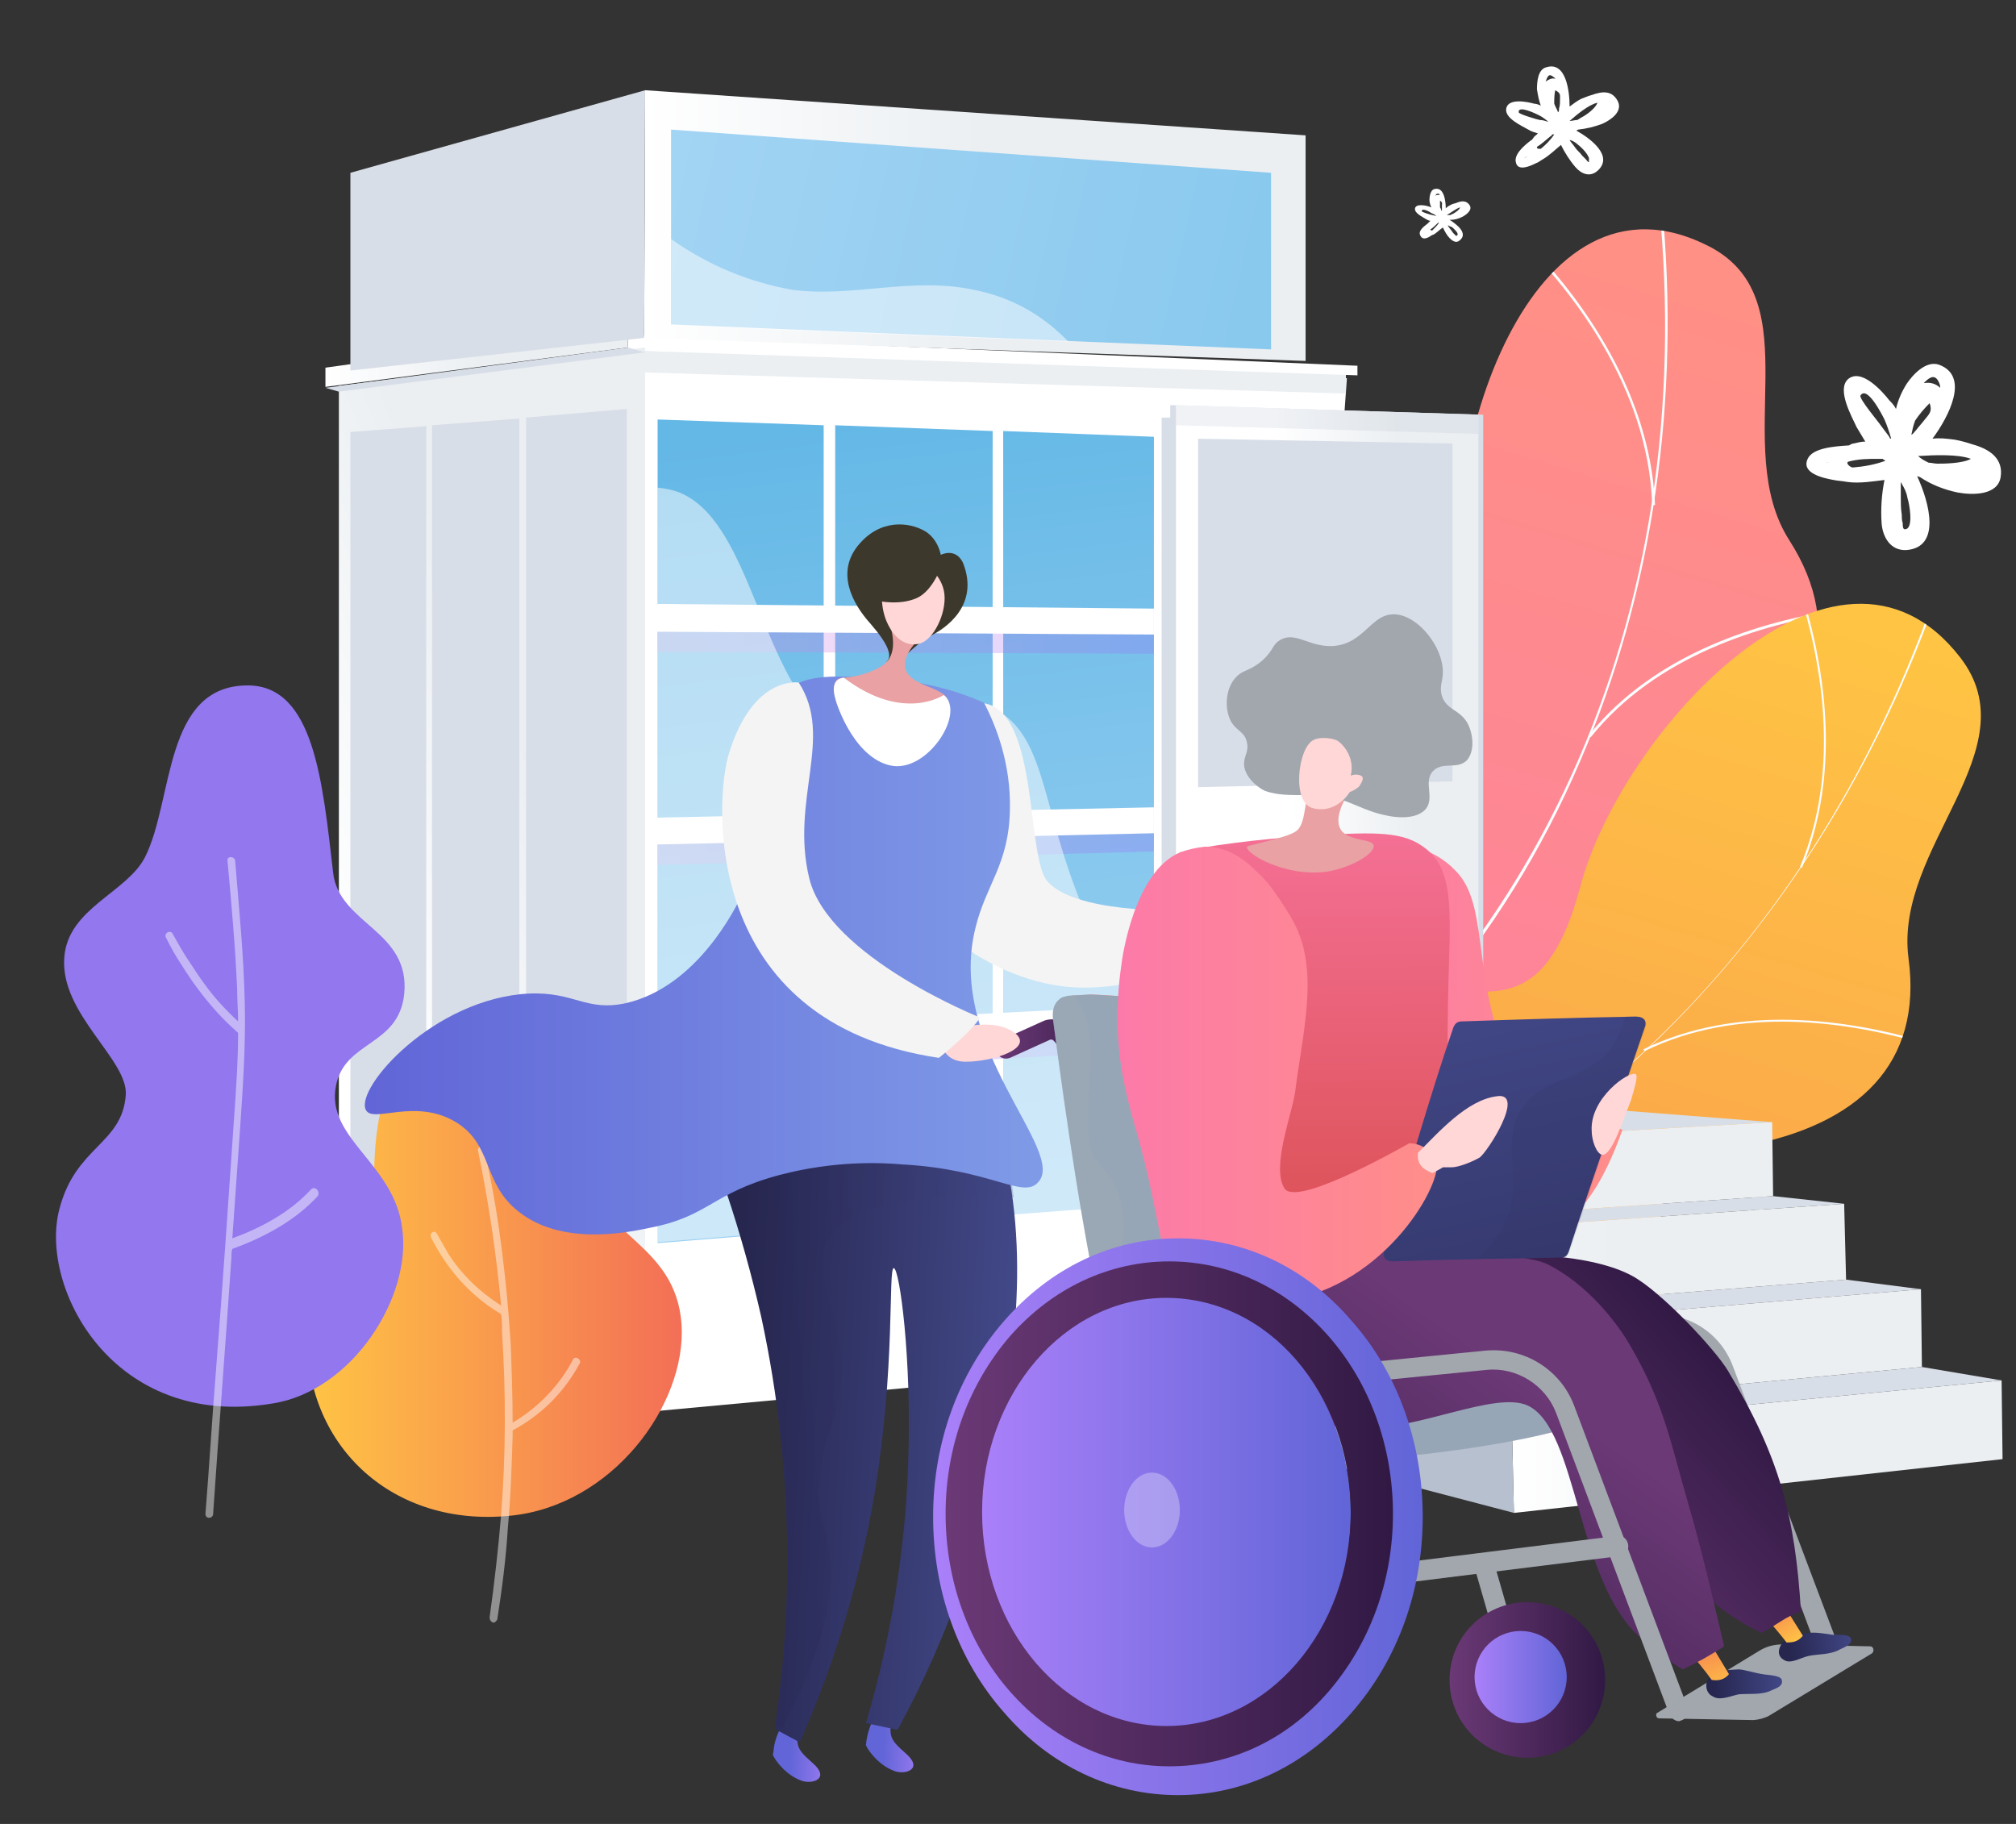 <?xml version="1.0" encoding="utf-8"?>
<!-- Generator: Adobe Illustrator 24.0.2, SVG Export Plug-In . SVG Version: 6.00 Build 0)  -->
<svg version="1.1" id="레이어_1" xmlns="http://www.w3.org/2000/svg" xmlns:xlink="http://www.w3.org/1999/xlink" x="0px"
	 y="0px" viewBox="0 0 210 190" style="enable-background:new 0 0 210 190;" xml:space="preserve">
<rect x="0" y="0" width="210" height="190" fill="#333333" stroke="none"/>
<style type="text/css">
	.st0{opacity:0.46;fill:#FFFFFF;enable-background:new    ;}
	.st1{clip-path:url(#SVGID_2_);}
	.st2{fill:url(#SVGID_3_);}
	.st3{clip-path:url(#SVGID_5_);}
	.st4{fill:#FCFDFE;}
	.st5{fill:url(#SVGID_6_);}
	.st6{clip-path:url(#SVGID_8_);}
	.st7{fill:#FFFFFF;}
	.st8{fill:#D8DEE8;}
	.st9{fill:url(#SVGID_9_);}
	.st10{opacity:0.2;fill:#B7C0CE;enable-background:new    ;}
	.st11{fill:url(#SVGID_10_);}
	.st12{fill:url(#SVGID_11_);}
	.st13{fill:url(#SVGID_12_);}
	.st14{fill:url(#SVGID_13_);}
	.st15{opacity:0.3;}
	.st16{fill:url(#SVGID_14_);}
	.st17{fill:url(#SVGID_15_);}
	.st18{fill:url(#SVGID_16_);}
	.st19{fill:url(#SVGID_17_);}
	.st20{opacity:0.5;fill:#FFFFFF;enable-background:new    ;}
	.st21{fill:url(#SVGID_18_);}
	.st22{fill:url(#SVGID_19_);}
	.st23{fill:url(#SVGID_20_);}
	.st24{fill:url(#SVGID_21_);}
	.st25{fill:url(#SVGID_22_);}
	.st26{fill:url(#SVGID_23_);}
	.st27{fill:url(#SVGID_24_);}
	.st28{fill:url(#SVGID_25_);}
	.st29{fill:#B7C0CE;}
	.st30{fill:url(#SVGID_26_);}
	.st31{fill:#9277EE;}
	.st32{fill:#3D382C;}
	.st33{fill:url(#SVGID_27_);}
	.st34{fill:url(#SVGID_28_);}
	.st35{fill:url(#SVGID_29_);}
	.st36{opacity:0.25;fill:url(#SVGID_30_);enable-background:new    ;}
	.st37{fill:#F4F4F4;}
	.st38{fill:url(#SVGID_31_);}
	.st39{fill:#E9A1A3;}
	.st40{fill:url(#SVGID_32_);}
	.st41{fill:#FFD7D7;}
	.st42{fill:url(#SVGID_33_);}
	.st43{fill:url(#SVGID_34_);}
	.st44{fill:#A2A7AE;}
	.st45{clip-path:url(#SVGID_36_);}
	.st46{fill:url(#SVGID_37_);}
	.st47{fill:url(#SVGID_38_);}
	.st48{fill:#97A6B7;}
	.st49{opacity:0.3;fill:#A2A7AE;enable-background:new    ;}
	.st50{fill:url(#SVGID_39_);}
	.st51{fill:url(#SVGID_40_);}
	.st52{fill:url(#SVGID_41_);}
	.st53{fill:url(#SVGID_42_);}
	.st54{fill:url(#SVGID_43_);}
	.st55{fill:url(#SVGID_44_);}
	.st56{fill:url(#SVGID_45_);}
	.st57{fill:url(#SVGID_46_);}
	.st58{fill:url(#SVGID_47_);}
	.st59{fill:url(#SVGID_48_);}
	.st60{opacity:0.1;fill:url(#SVGID_49_);enable-background:new    ;}
	.st61{fill:url(#SVGID_50_);}
	.st62{fill:url(#SVGID_51_);}
	.st63{fill:#FC77AE;}
	.st64{fill:url(#SVGID_52_);}
	.st65{opacity:0.3;fill:#FFFFFF;enable-background:new    ;}
	.st66{fill:url(#SVGID_53_);}
</style>
<title>대지 1</title>
<g>
	<g id="레이어_1_1_">
		<path class="st0" d="M190.7,106.3c-0.9,1-1.9,1.9-3.1,2.7c-0.6,0.4-1.1,0.7-1.7,1.1c-0.5,0.3-1,0.6-1.6,0.8
			c0.1-6.6,0.3-13.1,0.4-19.7c0-3.9,0-7.8-0.2-11.7c0-0.6-0.9-0.6-0.9,0c0.2,4.4,0.2,8.8,0.2,13.1c-2-1.4-3.5-3.4-4.8-5.4
			c-0.3-0.5-1.1,0-0.8,0.5c1.5,2.3,3.2,4.5,5.5,6c0,0,0,0,0,0c0,2.1-0.1,4.3-0.1,6.4c-0.1,6.9-0.2,13.7-0.5,20.6
			c-0.1,3.8-0.4,7.6-1.1,11.3c-0.1,0.6,0.8,0.8,0.9,0.2c1.2-6.7,1.2-13.6,1.3-20.4c0,0,0-0.1,0-0.1c0.6-0.1,1.2-0.4,1.8-0.7
			c0.6-0.4,1.3-0.8,1.9-1.2c1.2-0.8,2.4-1.8,3.3-2.9C191.7,106.5,191.1,105.9,190.7,106.3z"/>
		<g>
			<defs>
				
					<rect id="SVGID_1_" x="75.4" y="5.6" transform="matrix(0.138 -0.991 0.991 0.138 41.118 200.519)" width="120.5" height="142.2"/>
			</defs>
			<clipPath id="SVGID_2_">
				<use xlink:href="#SVGID_1_"  style="overflow:visible;"/>
			</clipPath>
			<g class="st1">
				<g>
					
						<linearGradient id="SVGID_3_" gradientUnits="userSpaceOnUse" x1="1499.329" y1="-754.424" x2="1533.196" y2="-970.927" gradientTransform="matrix(-0.991 -0.138 0.138 -0.991 1764.54 -512.682)">
						<stop  offset="0" style="stop-color:#FF9085"/>
						<stop  offset="1" style="stop-color:#FB6FBB"/>
					</linearGradient>
					<path class="st2" d="M159.2,117.2c8.1-1.1,25.2-4.9,20.3-15.8c-4.1-9.1-10.1-13-0.3-20.1c9.9-7,13.2-15.6,7.2-25
						c-6.3-9.8,2.4-25-8.3-30.6c-18.7-9.7-28.7,21.9-25.8,38.4c2.9,16.5-6.5,13.7-16.8,18.2c-14.1,6.1-0.2,17.8-4.9,25.3
						c-1.6,2.5-2.5,2.9-5,4.4c-0.5,0.9-4.6,2.3-4.6,3.2c0.3,5.6,7.6,12.2,11.3,15.9c0.6,0.6,3.1,1.7,4.3,1.7
						C136.7,124.7,152.7,118.1,159.2,117.2z"/>
					<g>
						<defs>
							<path id="SVGID_4_" d="M159.2,117.2c8.1-1.1,25.2-4.9,20.3-15.8c-4.1-9.1-10.1-13-0.3-20.1c9.9-7,13.2-15.6,7.2-25
								c-6.3-9.8,2.4-25-8.3-30.6c-18.7-9.7-28.7,21.9-25.8,38.4c2.9,16.5-6.5,13.7-16.8,18.2c-14.1,6.1-0.2,17.8-4.9,25.3
								c-1.6,2.5-2.5,2.9-5,4.4c-0.5,0.9-4.6,2.3-4.6,3.2c0.3,5.6,7.6,12.2,11.3,15.9c0.6,0.6,3.1,1.7,4.3,1.7
								C136.7,124.7,152.7,118.1,159.2,117.2z"/>
						</defs>
						<clipPath id="SVGID_5_">
							<use xlink:href="#SVGID_4_"  style="overflow:visible;"/>
						</clipPath>
						<g class="st3">
							<path class="st4" d="M164.6,79.3c7.6-17.6,10.5-37.7,8.5-58.2l-0.3,0c4.3,43.2-13,81.4-46.2,102.2l0.1,0.2
								C143.6,113.1,156.7,97.8,164.6,79.3z"/>
							<path class="st4" d="M182.1,105.4c-10.5-2.3-27.5-0.5-37.9,3.8l0.1,0.2c10.3-4.4,27.3-6.1,37.7-3.8L182.1,105.4z"/>
							<path class="st4" d="M138,101c-0.6-5.7-2.5-12.2-5.6-19.2l-0.2,0.1c3.1,7,4.9,13.4,5.5,19.1c0.8,7.8-0.7,13.9-4.6,18.3
								l0.2,0.2C137.3,115.1,138.9,108.8,138,101z"/>
							<path class="st4" d="M191.6,63.8l0-0.3c-8.1,1.2-19.2,4.5-26.1,13.1l0.2,0.2C172.5,68.3,183.5,65,191.6,63.8z"/>
							<path class="st4" d="M158.8,25l-0.2,0.2c4.9,4.9,13.1,15,13.5,27.4l0.3,0C171.9,40.1,163.7,29.9,158.8,25z"/>
						</g>
					</g>
				</g>
				<g>
					
						<linearGradient id="SVGID_6_" gradientUnits="userSpaceOnUse" x1="1496.935" y1="-785.683" x2="1527.261" y2="-979.553" gradientTransform="matrix(-0.991 -0.138 0.138 -0.991 1764.54 -512.682)">
						<stop  offset="0" style="stop-color:#FFC444"/>
						<stop  offset="0.31" style="stop-color:#FBA94A"/>
						<stop  offset="1" style="stop-color:#F36F56"/>
					</linearGradient>
					<path class="st5" d="M148.3,143.4c7.8,2.4,24.9,6.2,25.1-5.7c0.2-9.9-3.7-16.1,8.3-18.3c11.9-2.2,18.6-8.6,17.1-19.6
						c-1.5-11.6,12.8-21.7,5.4-31.3c-12.9-16.7-35.3,7.7-39.6,23.9c-4.3,16.1-11.7,9.7-23,9.4c-15.4-0.4-7.7,16-15.2,20.8
						c-2.5,1.6-3.5,1.6-6.4,1.9c-0.8,0.6-5.1,0.1-5.5,1c-2.1,5.1,1.7,14.2,3.5,19.2c0.3,0.7,2.1,2.8,3.2,3.4
						C124.8,140.7,142,141.5,148.3,143.4z"/>
					<g>
						<defs>
							<path id="SVGID_7_" d="M148.3,143.4c7.8,2.4,24.9,6.2,25.1-5.7c0.2-9.9-3.7-16.1,8.3-18.3c11.9-2.2,18.6-8.6,17.1-19.6
								c-1.5-11.6,12.8-21.7,5.4-31.3c-12.9-16.7-35.3,7.7-39.6,23.9c-4.3,16.1-11.7,9.7-23,9.4c-15.4-0.4-7.7,16-15.2,20.8
								c-2.5,1.6-3.5,1.6-6.4,1.9c-0.8,0.6-5.1,0.1-5.5,1c-2.1,5.1,1.7,14.2,3.5,19.2c0.3,0.7,2.1,2.8,3.2,3.4
								C124.8,140.7,142,141.5,148.3,143.4z"/>
						</defs>
						<clipPath id="SVGID_8_">
							<use xlink:href="#SVGID_7_"  style="overflow:visible;"/>
						</clipPath>
						<g class="st6">
							<path class="st4" d="M169.3,111.4c14.3-12.7,25.5-29.7,32.4-49.1l-0.2-0.1c-14.4,41-46.2,68.3-85.1,73.1l0,0.3
								C135.9,133.1,154.2,124.8,169.3,111.4z"/>
							<path class="st4" d="M174,142.4c-8.6-6.5-24.7-12.1-36-12.6l0,0.3c11.2,0.4,27.3,6.1,35.8,12.5L174,142.4z"/>
							<path class="st4" d="M136,119.7c1.9-5.5,2.9-12.1,3.1-19.7l-0.3,0c-0.2,7.6-1.2,14.2-3.1,19.7c-2.5,7.4-6.5,12.3-11.9,14.6
								l0.1,0.2C129.4,132.2,133.4,127.2,136,119.7z"/>
							<path class="st4" d="M200.3,108.7l0.1-0.2c-7.9-2.3-19.3-4-29.2,0.8l0.1,0.2C181.1,104.7,192.4,106.4,200.3,108.7z"/>
							<path class="st4" d="M187,59.7l-0.2,0.1c2.3,6.5,5.5,19.1,0.7,30.5l0.2,0.1C192.5,78.9,189.3,66.2,187,59.7z"/>
						</g>
					</g>
				</g>
			</g>
		</g>
		<polygon class="st7" points="133.1,141 67.2,147.1 67.2,36.9 140.3,39.4 		"/>
		<polygon class="st8" points="154.5,139 121.9,142.2 121.9,42.2 154.5,43.2 		"/>
		
			<linearGradient id="SVGID_9_" gradientUnits="userSpaceOnUse" x1="-956.416" y1="101.511" x2="-981.643" y2="100.441" gradientTransform="matrix(1 0 0 -1 1116.46 192)">
			<stop  offset="0.49" style="stop-color:#EBEFF2"/>
			<stop  offset="1" style="stop-color:#FFFFFF"/>
		</linearGradient>
		<polygon class="st9" points="154,139.1 122.5,142 122.5,42.2 154,43.2 		"/>
		<polygon class="st10" points="154,45.2 122.5,44.3 122.5,42.2 154,43.2 		"/>
		
			<linearGradient id="SVGID_10_" gradientUnits="userSpaceOnUse" x1="-1044.257" y1="145.787" x2="-1027.941" y2="11.453" gradientTransform="matrix(1 0 0 -1 1116.46 192)">
			<stop  offset="0" style="stop-color:#64B8E6"/>
			<stop  offset="1" style="stop-color:#BFE1FA"/>
		</linearGradient>
		<polygon class="st11" points="85.8,128.1 68.5,129.5 68.5,43.7 85.8,44.3 		"/>
		
			<linearGradient id="SVGID_11_" gradientUnits="userSpaceOnUse" x1="-1026.538" y1="148.815" x2="-1010.624" y2="17.789" gradientTransform="matrix(1 0 0 -1 1116.46 192)">
			<stop  offset="0" style="stop-color:#64B8E6"/>
			<stop  offset="1" style="stop-color:#BFE1FA"/>
		</linearGradient>
		<polygon class="st12" points="103.4,126.7 87,128 87,44.3 103.4,44.9 		"/>
		
			<linearGradient id="SVGID_12_" gradientUnits="userSpaceOnUse" x1="-1009.655" y1="151.697" x2="-994.124" y2="23.819" gradientTransform="matrix(1 0 0 -1 1116.46 192)">
			<stop  offset="0" style="stop-color:#64B8E6"/>
			<stop  offset="1" style="stop-color:#BFE1FA"/>
		</linearGradient>
		<polygon class="st13" points="120.2,125.4 104.5,126.6 104.5,44.9 120.2,45.5 		"/>
		
			<linearGradient id="SVGID_13_" gradientUnits="userSpaceOnUse" x1="-982.586" y1="97.247" x2="-964.993" y2="62.514" gradientTransform="matrix(1 0 0 -1 1116.46 192)">
			<stop  offset="0.49" style="stop-color:#EBEFF2"/>
			<stop  offset="1" style="stop-color:#FFFFFF"/>
		</linearGradient>
		<polygon class="st14" points="151.9,116.7 124.8,118.6 124.8,89.3 151.9,88.5 		"/>
		<g class="st15">
			
				<linearGradient id="SVGID_14_" gradientUnits="userSpaceOnUse" x1="-1047.957" y1="125.434" x2="-996.257" y2="125.434" gradientTransform="matrix(1 0 0 -1 1116.46 192)">
				<stop  offset="0" style="stop-color:#E38DDD"/>
				<stop  offset="1" style="stop-color:#9571F6"/>
			</linearGradient>
			<polygon class="st16" points="120.2,68.1 68.5,67.9 68.5,65.1 120.2,65.4 			"/>
			
				<linearGradient id="SVGID_15_" gradientUnits="userSpaceOnUse" x1="-1047.957" y1="103.932" x2="-996.257" y2="103.932" gradientTransform="matrix(1 0 0 -1 1116.46 192)">
				<stop  offset="0" style="stop-color:#E38DDD"/>
				<stop  offset="1" style="stop-color:#9571F6"/>
			</linearGradient>
			<polygon class="st17" points="120.2,88.7 68.5,90.1 68.5,87.2 120.2,86 			"/>
			
				<linearGradient id="SVGID_16_" gradientUnits="userSpaceOnUse" x1="-1047.957" y1="82.527" x2="-996.257" y2="82.527" gradientTransform="matrix(1 0 0 -1 1116.46 192)">
				<stop  offset="0" style="stop-color:#E38DDD"/>
				<stop  offset="1" style="stop-color:#9571F6"/>
			</linearGradient>
			<polygon class="st18" points="120.2,109.4 68.5,112.3 68.5,109.4 120.2,106.7 			"/>
		</g>
		<polygon class="st8" points="137.9,117.7 126.9,118.5 126.9,92.8 137.9,92.5 		"/>
		<polygon class="st8" points="149.9,116.8 139.3,117.6 139.3,92.4 149.9,92 		"/>
		<polygon class="st7" points="120.2,66.1 67.1,65.8 67.1,62.9 120.2,63.4 		"/>
		<polygon class="st7" points="120.2,86.8 67.1,88 67.1,85.2 120.2,84.1 		"/>
		<polygon class="st7" points="120.2,107.4 67.1,110.2 67.1,107.4 120.2,104.7 		"/>
		
			<linearGradient id="SVGID_17_" gradientUnits="userSpaceOnUse" x1="-1012.785" y1="162.24" x2="-1012.785" y2="139.379" gradientTransform="matrix(1 0 0 -1 1116.46 192)">
			<stop  offset="0.49" style="stop-color:#EBEFF2"/>
			<stop  offset="1" style="stop-color:#FFFFFF"/>
		</linearGradient>
		<polygon class="st19" points="140.2,41 67.1,38.8 67.1,35.3 140.2,38.1 		"/>
		<polygon class="st7" points="141.4,39.1 65.4,36.5 65.4,34.9 141.4,38.1 		"/>
		<path class="st20" d="M145.3,95.3c-2.7,0.3-4.5,1.4-6,2.6v19.7l10.6-0.8V96C148.5,95.4,146.9,95.1,145.3,95.3z"/>
		<path class="st20" d="M131.6,101.5c-1.6-0.1-3.2-0.5-4.7-1.2v18.2l11-0.8V99C136.2,100.4,134.5,101.5,131.6,101.5z"/>
		<path class="st20" d="M115.3,99.8c-6.9-12.8-5.6-21.7-10.8-25.4v52.3l15.7-1.2v-17.6C118.1,104.9,116.5,101.8,115.3,99.8z"/>
		<path class="st20" d="M88.4,77c-0.5-0.2-1-0.5-1.4-0.8V128l16.5-1.3v-53C98.2,71.3,95.1,79.8,88.4,77z"/>
		<path class="st20" d="M71.4,51.6c-0.9-0.5-1.9-0.7-2.9-0.8v78.6l17.3-1.4V75.3C79.3,69.5,78.1,55.1,71.4,51.6z"/>
		<rect x="121" y="43.5" class="st8" width="1" height="98.7"/>
		
			<linearGradient id="SVGID_18_" gradientUnits="userSpaceOnUse" x1="-1032.552" y1="111.038" x2="-1081.7" y2="91.818" gradientTransform="matrix(1 0 0 -1 1116.46 192)">
			<stop  offset="0.49" style="stop-color:#EBEFF2"/>
			<stop  offset="1" style="stop-color:#FFFFFF"/>
		</linearGradient>
		<polygon class="st21" points="35.3,40.2 67.2,36.2 67.2,147.3 35.3,138.2 		"/>
		<polygon class="st8" points="44.4,141.4 36.5,139.1 36.5,45 44.4,44.4 		"/>
		<polygon class="st8" points="54.1,144.1 45,141.5 45,44.3 54.1,43.6 		"/>
		<polygon class="st8" points="65.3,147.3 54.8,144.3 54.8,43.5 65.3,42.6 		"/>
		
			<linearGradient id="SVGID_19_" gradientUnits="userSpaceOnUse" x1="-1082.54" y1="154.901" x2="-1051.045" y2="154.901" gradientTransform="matrix(1 0 0 -1 1116.46 192)">
			<stop  offset="0" style="stop-color:#FFFFFF"/>
			<stop  offset="0.51" style="stop-color:#EBEFF2"/>
		</linearGradient>
		<polygon class="st22" points="33.9,40.3 65.4,36.2 65.4,33.9 33.9,38.3 		"/>
		<polygon class="st8" points="33.9,40.4 35.3,40.8 67.2,36.7 65.4,36.2 		"/>
		<path class="st7" d="M122.2,121.6v0.2c0,0.1-0.1,0.2-0.3,0.2c-0.1,0-0.2-0.1-0.2-0.2v-0.2c0-0.1,0.1-0.2,0.3-0.2
			C122.1,121.4,122.2,121.5,122.2,121.6z"/>
		
			<linearGradient id="SVGID_20_" gradientUnits="userSpaceOnUse" x1="-985.693" y1="168.518" x2="-916.765" y2="168.518" gradientTransform="matrix(-1 0 0 -1 -849.65 192)">
			<stop  offset="0.49" style="stop-color:#EBEFF2"/>
			<stop  offset="1" style="stop-color:#FFFFFF"/>
		</linearGradient>
		<polygon class="st23" points="136,37.6 136,14.1 67.2,9.4 67.1,35.2 		"/>
		<polygon class="st8" points="67.2,9.4 36.5,18 36.5,38.6 67.1,35.2 		"/>
		<polygon class="st8" points="124.8,82 151.3,81.4 151.3,46.2 124.8,45.7 		"/>
		
			<linearGradient id="SVGID_21_" gradientUnits="userSpaceOnUse" x1="-1073.95" y1="138.282" x2="-847.183" y2="189.433" gradientTransform="matrix(-1 0 0 -1 -849.65 192)">
			<stop  offset="0" style="stop-color:#64B8E6"/>
			<stop  offset="1" style="stop-color:#BFE1FA"/>
		</linearGradient>
		<polygon class="st24" points="132.4,18 69.9,13.5 69.9,33.8 132.4,36.4 		"/>
		<path class="st20" d="M101.5,30.2c4,0.8,7.2,2.7,9.8,5.4l-41.4-1.7v-9c3.8,2.7,8.1,4.5,12.7,5.3C88.9,31,95,28.8,101.5,30.2z"/>
		<g>
			<polygon class="st8" points="167.9,115.6 121.7,118.1 136.2,119.7 184.6,116.9 			"/>
			<polygon class="st8" points="184.7,124.6 136.4,127.9 142.9,128.8 192.1,125.4 			"/>
			<polygon class="st8" points="192.3,133.3 143.1,137.2 150,138.5 200.1,134.3 			"/>
			
				<linearGradient id="SVGID_22_" gradientUnits="userSpaceOnUse" x1="-1034.352" y1="69.606" x2="-985.841" y2="69.606" gradientTransform="matrix(-1 0 0 -1 -849.65 192)">
				<stop  offset="0.49" style="stop-color:#EBEFF2"/>
				<stop  offset="1" style="stop-color:#FFFFFF"/>
			</linearGradient>
			<polygon class="st25" points="184.6,116.9 136.2,119.7 136.4,127.9 184.7,124.6 			"/>
			
				<linearGradient id="SVGID_23_" gradientUnits="userSpaceOnUse" x1="-1041.903" y1="60.692" x2="-992.561" y2="60.692" gradientTransform="matrix(-1 0 0 -1 -849.65 192)">
				<stop  offset="0.49" style="stop-color:#EBEFF2"/>
				<stop  offset="1" style="stop-color:#FFFFFF"/>
			</linearGradient>
			<polygon class="st26" points="192.1,125.4 142.9,128.8 143.1,137.2 192.3,133.3 			"/>
			
				<linearGradient id="SVGID_24_" gradientUnits="userSpaceOnUse" x1="-1049.864" y1="51.284" x2="-999.67" y2="51.284" gradientTransform="matrix(-1 0 0 -1 -849.65 192)">
				<stop  offset="0.49" style="stop-color:#EBEFF2"/>
				<stop  offset="1" style="stop-color:#FFFFFF"/>
			</linearGradient>
			<polygon class="st27" points="200.1,134.3 150,138.5 150.2,147.1 200.2,142.4 			"/>
			
				<linearGradient id="SVGID_25_" gradientUnits="userSpaceOnUse" x1="-1058.263" y1="41.335" x2="-1007.199" y2="41.335" gradientTransform="matrix(-1 0 0 -1 -849.65 192)">
				<stop  offset="0.49" style="stop-color:#EBEFF2"/>
				<stop  offset="1" style="stop-color:#FFFFFF"/>
			</linearGradient>
			<polygon class="st28" points="208.5,143.8 157.5,148.7 157.7,157.6 208.6,152 			"/>
			<polygon class="st29" points="136.2,119.7 121.7,118.1 122.6,148.4 157.7,157.6 157.5,148.7 150.2,147.1 150,138.5 143.1,137.2 
				142.9,128.8 136.4,127.9 			"/>
			<polygon class="st8" points="200.2,142.4 150.2,147.1 157.5,148.7 208.5,143.8 			"/>
		</g>
		
			<linearGradient id="SVGID_26_" gradientUnits="userSpaceOnUse" x1="31.99" y1="59.461" x2="70.988" y2="59.461" gradientTransform="matrix(1 0 0 -1 0 192)">
			<stop  offset="0" style="stop-color:#FFC444"/>
			<stop  offset="1" style="stop-color:#F36F56"/>
		</linearGradient>
		<path class="st30" d="M53.1,157.9C41,159.1,32,150.8,32,139.4c0-6.5,7.2-9.6,7-14.3c-0.3-9.3,1.2-16.4,8.7-17.9
			c6-1.2,11.7,2.5,13.3,14.3c1,7.3,9.4,7.8,10,16.5C71.5,146.4,63.7,156.9,53.1,157.9z"/>
		<path class="st31" d="M28.4,146.2C11.7,149,4,134,6.2,125.9c1.7-6.5,6.5-6.7,6.9-11.8c0.3-3.7-6.9-8.5-6.4-14.4
			c0.4-5.1,6.5-6.7,8.4-10.4c3-5.9,1.9-17.9,10.7-17.9c6.9,0,7.8,10,8.9,19.5c0.6,5.4,8.1,6,7.4,12.7c-0.6,5.4-6.2,4.8-7.1,9.5
			c-1.1,5.5,6.1,8.1,6.9,14.9C42.9,135.1,36.7,144.9,28.4,146.2z"/>
		<path class="st0" d="M32.4,123.9c-2.2,2.4-5.2,4-8.2,5.1l0.8-11.3c0.3-4.4,0.6-8.7,0.5-13.1c-0.1-5-0.6-9.9-1-14.9
			c0-0.5-0.9-0.6-0.8,0c0.4,4.4,0.8,8.8,1,13.3c0,1.1,0.1,2.3,0.1,3.4c-1.3-1.2-2.5-2.5-3.5-3.9c-0.6-0.8-1.1-1.6-1.7-2.5
			c-0.6-0.9-1.1-1.8-1.6-2.7c-0.2-0.5-1-0.1-0.7,0.4c0.5,1,1,1.9,1.6,2.8c0.5,0.8,1.1,1.7,1.7,2.5c1.2,1.6,2.5,3.1,4.1,4.5
			c0,0,0.1,0.1,0.1,0.1c0,2.9-0.2,5.7-0.4,8.6c-0.6,8.8-1.2,17.6-1.9,26.5c-0.4,5-0.7,10-1.1,15c0,0.6,0.8,0.5,0.8,0
			c0.6-8.9,1.3-17.7,1.9-26.6c0-0.3,0-0.7,0.1-1c3.3-1.2,6.5-2.9,8.9-5.5C33.4,124.1,32.8,123.5,32.4,123.9z"/>
		<path class="st0" d="M59.7,141.6c-1.4,2.7-3.6,5-6.3,6.6c0-2.7-0.1-5.5-0.2-8.2c-0.2-3.2-0.5-6.4-0.9-9.6
			c-0.4-3.2-0.9-6.3-1.6-9.5c-0.1-0.4-0.2-0.8-0.2-1.2c-0.1-0.5-0.8-0.3-0.7,0.2c1.1,5.3,1.9,10.7,2.4,16.1
			c-2.2-1.4-4.1-3.2-5.5-5.4c-0.4-0.7-0.8-1.4-1.2-2.1c-0.2-0.4-0.8-0.1-0.6,0.4c1.3,2.6,3.1,4.9,5.4,6.7c0.6,0.5,1.3,0.9,1.9,1.3
			c0.1,0.6,0.1,1.3,0.1,1.9c0.4,6.3,0.4,12.7-0.1,19c-0.3,3.6-0.7,7.1-1.2,10.7c0,0.2,0.1,0.4,0.3,0.5c0.2,0.1,0.4-0.1,0.5-0.3
			c0,0,0,0,0,0c0.5-3.2,0.9-6.3,1.1-9.5c0.3-3.2,0.4-6.4,0.5-9.6c0-0.2,0-0.4,0-0.6c3-1.6,5.4-4,7-7
			C60.6,141.6,59.9,141.2,59.7,141.6z"/>
		<path class="st32" d="M98,57.8c-0.2-1-0.8-2-1.7-2.5c-1.6-0.9-4.6-1.3-6.9,1.5c-2.3,2.8-0.7,6,1.3,8.2c1.9,2.2,2.3,3.4,1.6,4
			l1.2,0.1c0,0,2.1-2.2,3.5-2.9c1.4-0.7,5.1-3.1,3.3-7.6C99.5,57,98,57.8,98,57.8z"/>
		
			<linearGradient id="SVGID_27_" gradientUnits="userSpaceOnUse" x1="-6625.966" y1="271.962" x2="-6620.914" y2="271.962" gradientTransform="matrix(-1 -5.000000e-02 5.000000e-02 -1 -6542.45 121.41)">
			<stop  offset="0" style="stop-color:#AA80F9"/>
			<stop  offset="1" style="stop-color:#6165D7"/>
		</linearGradient>
		<path class="st33" d="M91.4,178.4c-0.7,1-1.1,2.2-1.2,3.4c0.2,0.5,1.3,2.1,3,2.7c1.1,0.4,3-0.2,1.2-1.8s-2.1-1.9-1-5.1
			c0.3-0.8,0.3-1.1,0.2-1.2C93.3,176.3,92.3,177.4,91.4,178.4z"/>
		
			<linearGradient id="SVGID_28_" gradientUnits="userSpaceOnUse" x1="-6616.319" y1="270.511" x2="-6611.27" y2="270.511" gradientTransform="matrix(-1 -5.000000e-02 5.000000e-02 -1 -6542.45 121.41)">
			<stop  offset="0" style="stop-color:#AA80F9"/>
			<stop  offset="1" style="stop-color:#6165D7"/>
		</linearGradient>
		<path class="st34" d="M81.7,179.4c-0.5,0.7-0.8,1.4-1,2.2c-0.1,0.4-0.1,0.8-0.2,1.2c0.2,0.5,1.3,2.1,3,2.7c1.1,0.4,3-0.2,1.2-1.8
			c-1.8-1.6-2.1-1.9-1-5.1c0.3-0.8,0.3-1.1,0.2-1.2C83.6,177.3,82.6,178.4,81.7,179.4z"/>
		
			<linearGradient id="SVGID_29_" gradientUnits="userSpaceOnUse" x1="-6634.227" y1="308.246" x2="-6603.515" y2="308.246" gradientTransform="matrix(-1 -5.000000e-02 5.000000e-02 -1 -6542.45 121.41)">
			<stop  offset="0" style="stop-color:#444B8C"/>
			<stop  offset="1" style="stop-color:#26264F"/>
		</linearGradient>
		<path class="st35" d="M78.2,112c-0.8,4.1-1.6,8.2-2.5,12.3c1.4,4.2,2.6,8.5,3.6,12.9c3.6,16.7,3.1,31.6,1.4,42.9l2.6,1.4
			c3.7-8.3,6.3-17,7.8-25.9c2.2-13.2,1.4-23.5,2-23.5c0.6,0,1.9,9.5,1.5,20.3c-0.3,9.2-1.8,18.3-4.4,27.1l3.3,0.7
			c5.6-10.3,9.4-21.4,11.1-33c1.4-9.5,3.1-22.2-2.8-35.5c-0.6-1.3-2.7-4.3-3.1-5C91.4,107.8,85.6,110.9,78.2,112z"/>
		
			<linearGradient id="SVGID_30_" gradientUnits="userSpaceOnUse" x1="-6598.469" y1="-371.301" x2="-6568.803" y2="-371.301" gradientTransform="matrix(-1 7.000000e-02 -7.000000e-02 -1 -6514.33 232.71)">
			<stop  offset="0" style="stop-color:#444B8C"/>
			<stop  offset="1" style="stop-color:#26264F"/>
		</linearGradient>
		<path class="st36" d="M79.4,137.2c-1-4.3-2.1-8.6-3.6-12.9c0.8-4.1,1.6-8.2,2.5-12.3c7.4-1.2,13.2-4.2,20.5-5.4
			c0.4,0.7,2.5,3.7,3.1,5c1.9,4.2,3.1,8.6,3.7,13.1c-14.1-0.6-18.3,2.2-19.6,4.8c-1.9,4.3,3.4,8.8,1.1,17.5
			c-0.7,2.6-1.6,3.9-1.8,7.2c-0.3,4.3,1.1,4.8,1.2,9.2c0.1,4.8-1.5,8.8-2.8,12c-0.7,1.6-1.4,3.2-2.3,4.7l-0.6-0.3
			C82.4,168.7,83,153.8,79.4,137.2z"/>
		<path class="st37" d="M124.7,94.7c0.7,0.7,1.3,1.6,1.2,2.6c-0.3,3.3-8.3,6.1-14.7,5.5c-8.5-0.8-18.8-8.2-18.2-17.2
			c0.5-7.3,6.7-13,9.7-12.3c5.5,1.2,4.2,16,6.4,18.5C111.9,95,121.8,95,124.7,94.7z"/>
		
			<linearGradient id="SVGID_31_" gradientUnits="userSpaceOnUse" x1="-1421.595" y1="92.5" x2="-1350.959" y2="92.5" gradientTransform="matrix(-1 0 0 -1 -1312.96 192)">
			<stop  offset="0" style="stop-color:#7F9BE7"/>
			<stop  offset="1" style="stop-color:#6165D7"/>
		</linearGradient>
		<path class="st38" d="M102.5,73.2c-3.4-1.5-7-2.3-10.6-2.5c-4.6-0.3-7.9-0.6-10.1,1.3c-4.7,4,0.1,11.6-4.6,21.4
			c-0.6,1.2-4.6,9.4-12,11.1c-4.2,0.9-5.3-1.2-10.1-1c-9.9,0.5-18.1,9.8-17,12.1c0.7,1.5,5.1-1.3,9.4,1.3c3.9,2.4,2.7,6.3,6.5,9.3
			c4.4,3.5,10.9,2.3,13.7,1.7c6.2-1.2,6.4-3.6,13.5-5.5c5.7-1.5,10.5-1.3,12.8-1.1c9.2,0.5,12.5,3.6,14.1,1.9
			c3.2-3.2-9.6-14-6.5-26.5c1.1-4.6,3.5-6.6,3.6-12.4C105.3,79.6,103.8,75.7,102.5,73.2z"/>
		<path class="st39" d="M92.4,64.2c0.6,1.5,1,3.4,0.1,4.6c-0.6,0.7-1.4,1-2.2,1.3c-2,0.7-2.8,0.3-3.2,0.8c-0.9,1.1,0.9,6.1,4.6,6.9
			c3.7,0.8,7.4-2.9,7.1-4.7c-0.3-1.6-4-1.5-4.5-3.5c-0.2-1,0.5-2,1.1-2.7l0.4,0.1L92.4,64.2z"/>
		
			<linearGradient id="SVGID_32_" gradientUnits="userSpaceOnUse" x1="-6131.333" y1="158.804" x2="-6125.484" y2="153.512" gradientTransform="matrix(-0.98 -0.22 0.22 -0.98 -5911.73 -1098.45)">
			<stop  offset="0" style="stop-color:#FFC444"/>
			<stop  offset="1" style="stop-color:#F36F56"/>
		</linearGradient>
		<path class="st40" d="M130.5,98.7c0-0.9-0.4-1.7-1-2.3c-1.6-1.6-4.8-1.2-5.2-0.3c-0.2,0.6,0.6,1.8,1.6,2.1
			c0.9,0.3,1.4-0.3,2.7-0.2C129.3,98.1,130,98.4,130.5,98.7z"/>
		<path class="st7" d="M98.3,72.4c0,0-4.2,2.9-10.4-1.8c0,0-1.3,0-1,1.7c0.3,1.6,2.4,7,6.2,7.5C96.8,80.2,100.6,74.2,98.3,72.4z"/>
		<path class="st41" d="M96.5,58.9c0,0,1.9,1.2,1.9,3.4c0,2.1-1.4,4.7-2.9,4.8c-1.5,0.2-2.6-1-3.2-2.5c-0.6-1.5-0.6-3.6,0.1-4.7
			C93.5,58.4,95,58.1,96.5,58.9z"/>
		<path class="st32" d="M98.2,58.6c0,0-0.9,2.9-2.7,3.7c-1.8,0.8-4,0.3-4,0.3l1-4.2C92.6,58.4,95.9,56.5,98.2,58.6z"/>
		
			<linearGradient id="SVGID_33_" gradientUnits="userSpaceOnUse" x1="141.535" y1="83.814" x2="168.969" y2="83.814" gradientTransform="matrix(1 0 0 -1 0 192)">
			<stop  offset="0" style="stop-color:#FC7AA9"/>
			<stop  offset="1" style="stop-color:#FF8E89"/>
		</linearGradient>
		<path class="st42" d="M167.3,115.2c-0.8,1.4-2.1,3.1-3.8,3.1c-3.3,0.1-5.8-6.1-6.6-8.2c-3.7-9.2-1.7-16.3-5.6-19.7
			c-1.3-1.2-3-2-4.8-2.3c-0.2,0-1.9-0.2-2.6,0.2c-9.6,4.9,13,63.6,25.1,29.4C167,116.7,167.7,115.9,167.3,115.2z"/>
		
			<linearGradient id="SVGID_34_" gradientUnits="userSpaceOnUse" x1="141.535" y1="83.816" x2="167.084" y2="83.816" gradientTransform="matrix(1 0 0 -1 0 192)">
			<stop  offset="0" style="stop-color:#FC7AA9"/>
			<stop  offset="1" style="stop-color:#FF8E89"/>
		</linearGradient>
		<path class="st43" d="M154.8,115.9c-0.3-2.8,1-5.9,0-8.5c-0.8-1.8-3.6-2.8-4.1-5.4c-0.5-3.9,1.4-7.6,0.6-11.6l-0.1-0.1
			c-1.3-1.2-3-2-4.8-2.3c-0.2,0-1.9-0.2-2.6,0.2c-9.1,4.6,10.8,57.9,23.2,33.8c-2.9-2-6.7-2.7-10-4.1
			C156.4,117.5,155.1,117,154.8,115.9z"/>
		<path class="st44" d="M190,171.8c-0.4,0-0.8-0.3-1-0.7L178.5,143c-1-2.6-3.6-4.2-6.3-3.9l-11.6,1.2c-0.6,0.1-1.1-0.3-1.2-0.9
			c-0.1-0.6,0.3-1.1,0.9-1.2c0,0,0.1,0,0.1,0l11.6-1.2c3.7-0.4,7.2,1.8,8.5,5.3l10.6,28.1c0.2,0.5-0.1,1.1-0.6,1.3
			C190.3,171.8,190.2,171.8,190,171.8z"/>
		<g>
			<g>
				<defs>
					<path id="SVGID_35_" d="M196.2,171.5l-11.9-0.3l-11.6,7.1c-0.3,0.2-0.2,0.7,0.1,0.7l10.7,0.2L196.2,171.5z"/>
				</defs>
				<clipPath id="SVGID_36_">
					<use xlink:href="#SVGID_35_"  style="overflow:visible;"/>
				</clipPath>
				<g class="st45">
					<path class="st44" d="M171.7,179l11.5-7c0.8-0.5,1.6-0.7,2.5-0.7l9.1,0.2c0.4,0,0.5,0.6,0.1,0.8l-10.2,6.2
						c-0.8,0.5-1.6,0.7-2.5,0.7L171.7,179L171.7,179z"/>
				</g>
			</g>
		</g>
		
			<linearGradient id="SVGID_37_" gradientUnits="userSpaceOnUse" x1="103.7" y1="70.182" x2="117.195" y2="70.182" gradientTransform="matrix(1 0 0 -1 0 192)">
			<stop  offset="0" style="stop-color:#6B3976"/>
			<stop  offset="1" style="stop-color:#311944"/>
		</linearGradient>
		<path class="st46" d="M116.2,137.4c-0.5,0-0.9-0.4-1-0.9l-4.3-25.3c-0.3-1.7-0.9-2.7-1.3-2.9c0,0-0.1,0-0.2,0l-4.2,1.9
			c-0.5,0.2-1.1,0-1.4-0.5c-0.2-0.5,0-1.1,0.5-1.4c0,0,0,0,0.1,0l4.2-1.9c0.6-0.3,1.4-0.3,2,0.1c1.1,0.6,2,2.2,2.3,4.4l4.3,25.3
			c0.1,0.6-0.3,1.1-0.8,1.2c0,0,0,0,0,0C116.3,137.4,116.2,137.4,116.2,137.4z"/>
		
			<linearGradient id="SVGID_38_" gradientUnits="userSpaceOnUse" x1="117.922" y1="69.467" x2="177.189" y2="45.095" gradientTransform="matrix(1 0 0 -1 0 192)">
			<stop  offset="0" style="stop-color:#FF9085"/>
			<stop  offset="1" style="stop-color:#FB6FBB"/>
		</linearGradient>
		<path class="st47" d="M163.8,148.6c-8.4,2.6-19.2,2.4-26.4,2.8s-7.9,0.2-11.9-2.5s-5.2-5.2-6.4-10c-2.6-10.2-4-21.8-5.5-32.5
			c-0.2-1.7-6.9-2.5,0.1-2.8c1,0,16.9,1.1,17.5,1.1c4.6,0.3,3.9,1,4.2,2.7c1.7,9.7,3.2,21.4,4.9,30.5c1.1,5.7,3.5,7.8,8.4,8.5
			c4.7,0.7,8.8-1.5,13.3-2.7c1.4-0.3,2.8,0.4,3.3,1.7C165.7,146.9,165.7,148,163.8,148.6z"/>
		<path class="st48" d="M163.8,148.6c-8.4,2.6-21.8,3.6-29,4c-7.2,0.4-5.9-0.5-9.9-3.1c-4-2.7-4.7-5.8-5.9-10.6
			c-2.6-10.2-4-21.8-5.5-32.5c-0.2-1.7-6.9-2.5,0.1-2.8c1,0,16.9,1.1,17.5,1.1c4.6,0.3,3.9,1,4.2,2.7c1.7,9.7,3.2,21.4,4.9,30.5
			c1.1,5.7,3.5,7.8,8.4,8.5c4.7,0.7,8.8-1.5,13.3-2.7c1.4-0.3,2.8,0.4,3.3,1.7C165.7,146.9,165.7,148,163.8,148.6z"/>
		<path class="st48" d="M136.4,152.2c-1.5,0.2-3.4,0.5-4.9,0.5c-3.9,0-7.1-1-10.1-3.7c-3.1-2.7-5.2-5.3-6.3-10.1
			c-2.3-10.2-4-22.1-5.4-32.6c-0.2-1.9,0.7-2.6,2.1-2.6s2.6,0.7,2.9,2.6c1.6,10.3,3,22.4,5.4,32.2c1.5,6.1,5.4,8.6,10.7,9.2
			c1.5,0.2,3.5-0.5,5-0.4s2.3,1,2.4,2.3C138.5,150.8,137.8,152,136.4,152.2z"/>
		<path class="st49" d="M121.3,146.1c-3.4-1.4-4.1-5.3-4.7-8.7c-0.6-4.7,1.4-9.3-0.3-13.7c-0.5-1.4-2.3-2.6-2.7-4
			c-1-4.9,1.5-12.2-1.7-16h-0.1c-1.4,0.1-2.4,0.7-2.1,2.6c1.4,10.6,3.1,22.4,5.4,32.6c1.1,4.8,3.2,7.3,6.3,10.1
			c3.1,2.7,6.2,3.7,10.1,3.7h0.4l-0.1-0.1C128.8,149.3,125.3,147.6,121.3,146.1z"/>
		
			<linearGradient id="SVGID_39_" gradientUnits="userSpaceOnUse" x1="135.113" y1="118.677" x2="135.679" y2="57.075" gradientTransform="matrix(1 0 0 -1 0 192)">
			<stop  offset="0" style="stop-color:#FC7AA9"/>
			<stop  offset="1" style="stop-color:#D84C4C"/>
		</linearGradient>
		<path class="st50" d="M122.9,88.8c2.6-0.7,8.4-1.4,13-1.7c6.6-0.4,9.9-0.6,12.2,1c5.4,3.6,1.2,12,3.4,32.7
			c0.9,8.8,1.4,8.2-0.8,11.4c-4.3,6.4-16.3,6.9-21.9,1.4c-2.9-2.9-7.2,2.6-7.2-0.7C121.3,119.6,114.7,107.9,122.9,88.8z"/>
		
			<linearGradient id="SVGID_40_" gradientUnits="userSpaceOnUse" x1="1479.515" y1="-886.831" x2="1487.102" y2="-886.831" gradientTransform="matrix(-0.99 0.11 -0.11 -0.99 1561.04 -869.84)">
			<stop  offset="0" style="stop-color:#444B8C"/>
			<stop  offset="1" style="stop-color:#26264F"/>
		</linearGradient>
		<path class="st51" d="M185.7,171.1c-0.5,0.6-0.6,1.4,0.1,1.8c0.7,0.5,1.7-0.2,2.6-0.4c0.9-0.2,2.3-0.1,3.3-0.7
			c0.4-0.2,1.3-0.5,1.1-1.1c-0.1-0.5-1.5-0.4-1.9-0.4c-0.6-0.1-1.9-0.3-2.4-0.2C187.4,170.2,186.4,170.3,185.7,171.1z"/>
		
			<linearGradient id="SVGID_41_" gradientUnits="userSpaceOnUse" x1="-360.478" y1="208.393" x2="-357.872" y2="213.789" gradientTransform="matrix(-1 2.000000e-02 -2.000000e-02 -1 -169.55 386.84)">
			<stop  offset="0" style="stop-color:#FFC444"/>
			<stop  offset="1" style="stop-color:#F36F56"/>
		</linearGradient>
		<path class="st52" d="M186.3,168c0.5,0.8,1,1.6,1.5,2.4c-0.5,0.6-1,0.7-1.7,0.7c-0.6-0.8-1.3-1.6-1.9-2.3
			C184.8,168.6,185.6,168.3,186.3,168z"/>
		
			<linearGradient id="SVGID_42_" gradientUnits="userSpaceOnUse" x1="-541.771" y1="201.002" x2="-518.501" y2="230.467" gradientTransform="matrix(0.98 0.17 0.17 -0.98 645.87 451.87)">
			<stop  offset="0" style="stop-color:#6B3976"/>
			<stop  offset="1" style="stop-color:#311944"/>
		</linearGradient>
		<path class="st53" d="M132.3,138.8c-5.1,8.7,2.1,3.2,8.3,2.8c6.5-0.4,23-1.4,28.5,6.1c4.1,5.6,3.5,14.5,10.1,19.8
			c1.3,1,2.8,1.9,4.3,2.6c1.4-0.7,2.6-1.8,4.1-2.2c-0.6-9.9-2.2-16.1-7.6-25.1c-1.3-2.2-7-8.3-10-9.9
			C161.9,128.5,137,130.7,132.3,138.8z"/>
		
			<linearGradient id="SVGID_43_" gradientUnits="userSpaceOnUse" x1="761.646" y1="-508.777" x2="769.553" y2="-508.777" gradientTransform="matrix(-1 -3.000000e-02 3.000000e-02 -1 963.26 -310.25)">
			<stop  offset="0" style="stop-color:#444B8C"/>
			<stop  offset="1" style="stop-color:#26264F"/>
		</linearGradient>
		<path class="st54" d="M178.1,174.7c-0.5,0.5-0.5,1.4,0.1,1.9c0.1,0,0.1,0.1,0.2,0.1c0.7,0.5,1.8,0,2.7-0.2c1-0.1,2.4,0.1,3.4-0.4
			c0.4-0.2,1.3-0.4,1.1-1.1c-0.1-0.5-1.5-0.5-2-0.6c-0.7-0.1-2-0.5-2.5-0.5C179.9,174,178.8,173.9,178.1,174.7z"/>
		
			<linearGradient id="SVGID_44_" gradientUnits="userSpaceOnUse" x1="-780.36" y1="291.945" x2="-777.352" y2="298.174" gradientTransform="matrix(-1 -0.1 0.1 -1 -630.37 390.27)">
			<stop  offset="0" style="stop-color:#FFC444"/>
			<stop  offset="1" style="stop-color:#F36F56"/>
		</linearGradient>
		<path class="st55" d="M178.3,171.4c0.6,1,1.2,2,1.8,3c-0.5,0.6-1.1,0.7-1.8,0.6c-0.7-1-1.5-1.9-2.3-2.9
			C176.8,171.9,177.5,171.7,178.3,171.4z"/>
		
			<linearGradient id="SVGID_45_" gradientUnits="userSpaceOnUse" x1="-1890.73" y1="49.268" x2="-1864.452" y2="12.15" gradientTransform="matrix(-1 0 0 -1 -1733.63 192)">
			<stop  offset="0" style="stop-color:#6B3976"/>
			<stop  offset="1" style="stop-color:#311944"/>
		</linearGradient>
		<path class="st56" d="M124.8,128.6c-4.4,3.2-2.5,6.6-2.2,10.1c0.9,7.8,14.4,9.9,19.2,10.1c5.8,0.2,13.9-3.9,17.3-2.4
			c5.3,2.4,5.1,18.6,11.9,24.3c1.2,1,2.8,2.4,4.3,3.2c1.5-0.7,2.9-1.5,4.3-2.4c-1.1-4.7-2.4-10.3-3.7-14.7
			c-1.8-6.2-2.5-10.4-5.9-16.3c-1.6-2.9-4.8-6.8-8.8-8.8c-2.5-1.2-10.6-1.2-12.9-1.5C143,129.5,127.8,126.4,124.8,128.6z"/>
		<path class="st39" d="M136.3,79.9c0,1.5-0.1,3.1-0.4,4.6c-0.2,1.2-0.4,1.5-0.6,1.8c-0.3,0.4-0.8,0.7-3.6,1.4
			c-1.5,0.4-1.7,0.4-1.8,0.5c-0.2,0.7,4,3.2,8.3,2.6c2.6-0.4,5-1.9,4.9-2.7s-2.8-0.4-3.5-1.8c-0.5-1,0.1-2.4,0.8-3.6
			C139.6,81.5,137,81.2,136.3,79.9z"/>
		<path class="st44" d="M121.9,167.8c-0.6,0-1-0.5-1-1c0-0.5,0.4-0.9,0.9-1l46.6-5.8c0.6-0.1,1.1,0.3,1.2,0.9
			c0.1,0.6-0.3,1.1-0.9,1.2l-46.6,5.8L121.9,167.8z"/>
		<path class="st44" d="M174.9,179.3c-0.4,0-0.8-0.3-1-0.7l-11.8-31.4c-1.1-2.9-4.1-4.8-7.2-4.5l-12.1,1.2c-0.6,0.1-1.1-0.4-1.1-0.9
			c-0.1-0.6,0.4-1.1,0.9-1.1l12.1-1.2c4.1-0.4,7.9,2,9.3,5.8l11.8,31.4c0.2,0.5-0.1,1.1-0.6,1.3c0,0,0,0,0,0
			C175.1,179.2,175,179.3,174.9,179.3z"/>
		<path class="st44" d="M159.1,179.7c-0.5,0-0.9-0.3-1-0.8l-4.5-15.6c-0.2-0.6,0.2-1.1,0.7-1.3s1.1,0.2,1.3,0.7l4.5,15.6
			c0.2,0.6-0.2,1.1-0.7,1.3c0,0,0,0,0,0C159.3,179.7,159.2,179.7,159.1,179.7z"/>
		
			<linearGradient id="SVGID_46_" gradientUnits="userSpaceOnUse" x1="151.047" y1="16.985" x2="167.201" y2="16.985" gradientTransform="matrix(1 0 0 -1 0 192)">
			<stop  offset="0" style="stop-color:#6B3976"/>
			<stop  offset="1" style="stop-color:#311944"/>
		</linearGradient>
		<path class="st57" d="M159.1,183.1c-4.5,0-8.1-3.6-8.1-8.1c0-4.5,3.6-8.1,8.1-8.1c4.5,0,8.1,3.6,8.1,8.1v0
			C167.2,179.5,163.6,183.1,159.1,183.1z M159.1,171.6c-1.9,0-3.4,1.5-3.4,3.4c0,1.9,1.5,3.4,3.4,3.4c1.9,0,3.4-1.5,3.4-3.4
			c0,0,0,0,0,0C162.5,173.2,161,171.6,159.1,171.6L159.1,171.6z"/>
		
			<linearGradient id="SVGID_47_" gradientUnits="userSpaceOnUse" x1="153.616" y1="17.277" x2="163.224" y2="17.277" gradientTransform="matrix(1 0 0 -1 -2.273116e-02 191.991)">
			<stop  offset="0" style="stop-color:#AA80F9"/>
			<stop  offset="1" style="stop-color:#6165D7"/>
		</linearGradient>
		<circle class="st58" cx="158.4" cy="174.7" r="4.8"/>
		
			<linearGradient id="SVGID_48_" gradientUnits="userSpaceOnUse" x1="2323.422" y1="339.897" x2="2316.17" y2="264.122" gradientTransform="matrix(-0.99 0.12 -0.12 -0.99 2493.98 154.53)">
			<stop  offset="0" style="stop-color:#444B8C"/>
			<stop  offset="1" style="stop-color:#26264F"/>
		</linearGradient>
		<path class="st59" d="M170.4,105.9c-5.9,0.1-12.2,0.3-18.1,0.5c-0.5,0-0.7,0.2-0.9,0.6c-2.6,7.6-4.8,15.5-7.2,23.2
			c-0.2,0.8,0.1,1.2,0.9,1.2c5.7-0.2,11.7-0.3,17.4-0.4c0.5,0,0.7-0.1,0.9-0.6c2.5-7.7,5.3-15.6,7.9-23.3
			C171.6,106.4,171.3,105.9,170.4,105.9z"/>
		
			<linearGradient id="SVGID_49_" gradientUnits="userSpaceOnUse" x1="-1550.516" y1="566.144" x2="-1564.769" y2="505.376" gradientTransform="matrix(-0.99 0.12 -0.12 -0.99 -1391.12 628.78)">
			<stop  offset="0" style="stop-color:#444B8C"/>
			<stop  offset="1" style="stop-color:#26264F"/>
		</linearGradient>
		<path class="st60" d="M157.4,125.6c0.8-3.7-0.9-6.9,1.1-10.1c2.1-3.2,5.9-2.9,8.6-5.5c0.9-0.8,1.9-2.7,2.2-4.1
			c0.3,0,0.9-0.1,1.2,0c0.6,0.1,1.2,0.4,0.9,1.2c-2.7,7.7-5.3,15.5-7.9,23.3c-0.2,0.5-0.4,0.6-0.8,0.6c-2.9,0.1-5.9,0.1-8.8,0.1
			C155.4,129.9,157,127.4,157.4,125.6z"/>
		
			<linearGradient id="SVGID_50_" gradientUnits="userSpaceOnUse" x1="116.387" y1="79.98" x2="149.646" y2="79.98" gradientTransform="matrix(1 0 0 -1 0 192)">
			<stop  offset="0" style="stop-color:#FC7AA9"/>
			<stop  offset="1" style="stop-color:#FF8E89"/>
		</linearGradient>
		<path class="st61" d="M124,134.8c-3.4-1.8-2.7-7-5.7-17.2c-1.2-4.1-1.8-7.2-1.9-11c0-2,0.1-4,0.4-6c0.1-1,1.4-9.8,6.1-11.8
			c0.8-0.3,1.7-0.5,2.6-0.6c2.6,0,4.4,1.6,5.3,2.5c0.9,0.8,1.5,1.5,2.5,3c0.9,1.4,2.1,3,2.6,5.6c0.9,4.3-0.4,9.7-1,14.5
			c-0.3,2.2-2.5,7.8-1.1,10c1.2,1.9,11.2-3.7,13-4.7c1.2,0,2.3,0.7,2.8,1.9c0.8,2-5.1,12.9-15.7,14.5
			C131.8,135.8,126.8,136.3,124,134.8z"/>
		<path class="st41" d="M147.7,120.1c2.2-2.2,5.1-5.5,8.2-5.9c3.1-0.5-1,5.9-1.8,6.4c-0.9,0.5-2.2,1-2.9,1s-0.4,0-0.9,0
			c-0.3,0.2-0.7,0.4-1.1,0.6C148.2,121.8,147.6,121.3,147.7,120.1z"/>
		
			<linearGradient id="SVGID_51_" gradientUnits="userSpaceOnUse" x1="97.246" y1="33.947" x2="148.174" y2="33.947" gradientTransform="matrix(1 0 0 -1 0 192)">
			<stop  offset="0" style="stop-color:#AA80F9"/>
			<stop  offset="1" style="stop-color:#6165D7"/>
		</linearGradient>
		<path class="st62" d="M122.7,187c-6.8,0-13.3-3-18.1-8.6c-4.8-5.4-7.4-12.7-7.4-20.4c0-7.7,2.6-14.9,7.4-20.4
			c4.8-5.5,11.2-8.6,18.1-8.6s13.3,3,18.1,8.6c4.8,5.4,7.4,12.7,7.4,20.4c0,7.7-2.6,14.9-7.4,20.4C136,183.9,129.6,187,122.7,187z
			 M122.7,132.6c-12.1,0-22,11.4-22,25.4s9.9,25.4,22,25.4s22-11.4,22-25.4S134.8,132.6,122.7,132.6L122.7,132.6z"/>
		<path class="st63" d="M110.7,174.2c-0.4,0-0.7-0.3-0.7-0.7c0-0.4,0.3-0.7,0.7-0.7l7.9-0.7c0.8,0,1.5-0.4,1.9-1
			c0.6-0.8,0.8-1.9,0.6-3.2l-3.9-25.4c0-0.4,0.2-0.7,0.6-0.8c0.4,0,0.7,0.2,0.8,0.6l3.9,25.4c0.3,1.7-0.1,3.2-0.9,4.3
			c-0.7,0.9-1.8,1.4-2.9,1.5L110.7,174.2L110.7,174.2z"/>
		
			<linearGradient id="SVGID_52_" gradientUnits="userSpaceOnUse" x1="101.935" y1="34.26" x2="140.676" y2="34.26" gradientTransform="matrix(1 0 0 -1 0 192)">
			<stop  offset="0" style="stop-color:#AA80F9"/>
			<stop  offset="1" style="stop-color:#6165D7"/>
		</linearGradient>
		<ellipse class="st64" cx="121.3" cy="157.7" rx="19.4" ry="22.7"/>
		<ellipse class="st65" cx="120" cy="157.3" rx="2.9" ry="3.9"/>
		
			<linearGradient id="SVGID_53_" gradientUnits="userSpaceOnUse" x1="98.568" y1="34.239" x2="145.086" y2="34.239" gradientTransform="matrix(1 0 0 -1 0 192)">
			<stop  offset="0" style="stop-color:#6B3976"/>
			<stop  offset="1" style="stop-color:#311944"/>
		</linearGradient>
		<path class="st66" d="M121.8,184c-6.3,0-12.2-2.8-16.6-7.8c-4.3-4.9-6.7-11.5-6.7-18.5s2.4-13.5,6.7-18.5c4.4-5,10.3-7.8,16.6-7.8
			c6.3,0,12.2,2.8,16.6,7.8c4.3,4.9,6.7,11.5,6.7,18.5s-2.4,13.5-6.7,18.5C134,181.3,128.1,184,121.8,184z M121.5,135.2
			c-10.6,0-19.2,10-19.2,22.3c0,12.3,8.6,22.3,19.2,22.3s19.2-10,19.2-22.3C140.7,145.1,132.1,135.2,121.5,135.2z"/>
		<path class="st41" d="M166.9,120.3c-0.6-0.1-1.1-1.5-1.1-2.5c-0.2-3.4,3.9-6.3,4.6-5.9c0.2,0.2,0,1-0.5,2.7
			C169.1,116.6,167.9,120.4,166.9,120.3z"/>
		<path class="st44" d="M131.8,82.4c-0.5-0.2-2-1.2-2.2-2.6c-0.1-1,0.5-1.4,0.3-2.4c-0.2-1.2-1.1-1.2-1.7-2.3
			c-0.7-1.4-0.5-3.4,0.5-4.5c0.8-0.9,1.4-0.6,2.8-1.8c1.2-1.1,1-1.6,1.8-2.1c1.6-1,3,0.7,5.5,0.6c3.4-0.2,4-3.5,6.6-3.3
			c2.4,0.2,4.9,3.4,4.9,6c0,1-0.4,1.5-0.1,2.5c0.5,1.5,1.9,1.4,2.7,2.9c0.6,1.2,0.7,2.9-0.1,3.8c-1,1-2.5,0.1-3.5,1.1
			c-1.1,1.1,0.2,2.8-0.8,4c-1,1.1-3.1,0.9-4.3,0.6c-1.5-0.3-2.8-1-4.2-1.5C137.2,82.3,134.4,83.3,131.8,82.4z"/>
		<path class="st41" d="M140.6,82.5c0,0-1.3,2.3-3.8,1.7c-2.3-0.5-1.6-6.3,0-7.1c0.5-0.3,1.6-0.3,2.4,0c0.5,0.2,2,1.7,1.5,3.7
			c0.5-0.2,1-0.1,1.2,0.1c0.2,0.3-0.2,0.8-0.3,1C141.3,82.2,140.9,82.4,140.6,82.5z"/>
		<path class="st41" d="M99.9,107.1c0,0,3.7-1.1,5.8,0.5c2.1,1.6-2.3,3-5.1,3c-2.8,0-2.7-2.8-2.7-2.8L99.9,107.1z"/>
		<path class="st37" d="M83.2,71.1c0,0-4.8-0.8-7.3,7.5c-1.4,4.6-3,27.9,21.9,31.6c3.5-2.8,4.3-4.2,4.3-4.2s-15.8-6.3-17.8-14.5
			S86.9,76.8,83.2,71.1z"/>
		<path class="st7" d="M191,50c0.5,0.1,0.9,0.1,1.4,0.2c1.3,0.2,3-0.1,3.9-0.2c-0.3,1.5-0.4,3-0.3,4.5c0.1,1.4,0.9,2.9,2.6,2.8
			c3.6-0.3,2.4-4.9,1.1-7.7l0.3,0.1c1.2,0.8,2.5,1.3,3.9,1.6c1.6,0.3,4.2,0.3,4.5-1.6c0.3-1.9-1.1-2.9-2.9-3.4
			c-0.6-0.2-1.3-0.4-1.9-0.5c-0.8-0.1-1.5-0.2-2.3-0.1c1.7-2.3,3.9-6.5,0.7-7.7c-1.4-0.5-2.8,1.1-3.4,2c-0.5,0.8-0.9,1.7-1.1,2.6
			c-0.2-0.4-0.5-0.7-0.7-0.9c-0.7-0.9-2.9-3.4-4.3-2.2c-1.2,1.1,0.4,3.9,0.9,5c0.3,0.5,0.6,1,0.9,1.5c-0.4,0-0.8,0.1-1.2,0.2
			c-0.2,0-0.3,0.1-0.5,0.2c-1.7,0.1-3.8,0.3-4.3,1.4C187.6,49.3,189.9,49.8,191,50z M198.2,54.5c-0.1-0.3-0.1-0.6-0.1-0.9
			c-0.1-0.6-0.1-1.2-0.1-1.7s0-1.1,0-1.7c0,0.1,0.1,0.1,0.1,0.2c0.3,0.5,0.5,0.9,0.6,1.5c0.2,0.6,0.6,2.9-0.1,3.2
			C198.3,55.2,198.2,55.1,198.2,54.5z M205.3,47.8c-0.9,0.5-2.9,0.5-3.5,0.5c-0.3,0-0.6-0.1-0.9-0.1c-0.4-0.2-0.8-0.4-1.1-0.7l0.1,0
			C201.5,47.4,204,47.3,205.3,47.8z M196.8,45.5c-0.3-0.4-0.6-0.8-0.9-1.2c-0.1-0.2-2.3-2.8-2.1-3.1c0.7-1.1,2.3,2.1,2.5,2.5
			c0.3,0.7,0.5,1.3,0.7,2C196.9,45.7,196.8,45.6,196.8,45.5z M200.5,43.7c-0.3,0.4-0.6,0.7-0.9,1.1c-0.2,0.2-0.3,0.4-0.5,0.5
			c0.1-0.5,0.2-1,0.4-1.5c0.4-0.6,0.9-1.2,1.5-1.8C201.3,42.8,201,43.1,200.5,43.7z M195.6,47.8c0.1,0,0.3,0,0.5,0
			c0.1,0.1,0.2,0.1,0.3,0.2c-1.1,0.4-2.2,0.6-3.4,0.7c-0.1,0-0.3-0.1-0.4-0.2c-0.2-0.2-0.2-0.3-0.1-0.4
			C193.6,47.8,194.6,47.8,195.6,47.8z M202,39.9c0.1,0.2,0.1,0.4,0.1,0.5c-0.4-0.4-1-0.6-1.6-0.5h-0.1c0,0,0,0,0.1-0.1
			C201,39.3,201.6,38.9,202,39.9z M190.5,48.2C190.5,48.2,190.5,48.3,190.5,48.2c-0.2,0-0.4-0.1-0.6-0.1L190.5,48.2z"/>
		<path class="st7" d="M160,17c0.3-0.1,0.5-0.3,0.7-0.4c0.7-0.4,1.4-1.1,1.9-1.5c0.4,0.8,0.9,1.6,1.5,2.3c0.6,0.7,1.5,1.1,2.3,0.4
			c1.7-1.5-0.6-3.3-2.2-4.2l0.2-0.1c0.9-0.1,1.7-0.3,2.5-0.6c0.9-0.4,2.2-1.3,1.6-2.4s-1.6-1-2.7-0.6c-0.4,0.1-0.8,0.3-1.1,0.4
			c-0.4,0.2-0.8,0.5-1.2,0.8c0-1.7-0.4-4.7-2.4-4.1c-0.9,0.2-1,1.5-1,2.3c0.1,0.6,0.2,1.2,0.4,1.7c-0.2-0.1-0.5-0.2-0.7-0.2
			c-0.7-0.2-2.7-0.6-2.9,0.5c-0.2,1,1.6,1.8,2.3,2.2c0.3,0.2,0.7,0.3,1,0.4c-0.2,0.2-0.4,0.3-0.5,0.5c-0.1,0.1-0.1,0.2-0.2,0.2
			c-0.8,0.6-1.8,1.5-1.6,2.3C158.1,17.9,159.4,17.3,160,17z M165.2,16.6c-0.1-0.1-0.3-0.3-0.4-0.4c-0.2-0.3-0.5-0.5-0.7-0.8
			c-0.2-0.3-0.4-0.5-0.6-0.8c0,0,0.1,0,0.1,0c0.3,0.1,0.6,0.3,0.8,0.5c0.3,0.2,1.3,1.2,1.1,1.6C165.6,17,165.4,16.9,165.2,16.6z
			 M166.4,10.7c-0.2,0.6-1.2,1.3-1.6,1.5c-0.2,0.1-0.3,0.2-0.5,0.3c-0.3,0-0.5,0.1-0.8,0.1l0,0C164.3,11.9,165.5,10.9,166.4,10.7z
			 M161.3,12.7c-0.3-0.1-0.6-0.2-0.9-0.2c-0.1,0-2.2-0.6-2.2-0.8c-0.1-0.8,1.9,0.2,2.1,0.3c0.4,0.2,0.8,0.5,1.1,0.8
			C161.4,12.7,161.3,12.7,161.3,12.7z M162.5,10.4c0,0.3,0,0.6-0.1,0.9c0,0.2,0,0.3-0.1,0.4c-0.1-0.3-0.3-0.6-0.4-0.9
			c0-0.5,0-0.9,0.1-1.4C162.6,9.7,162.5,9.9,162.5,10.4L162.5,10.4z M161.5,14.2c0.1,0,0.1-0.1,0.2-0.2c0.1,0,0.2,0,0.2,0
			c-0.4,0.6-0.9,1.1-1.4,1.5c-0.1,0-0.2,0-0.2,0c-0.2,0-0.2-0.1-0.2-0.2C160.6,15,161,14.6,161.5,14.2z M161.8,8
			c0.1,0.1,0.2,0.1,0.2,0.2c-0.4-0.1-0.7,0.1-1,0.3l0,0c0,0,0,0,0,0C161.2,8,161.3,7.6,161.8,8z M159.1,16.3L159.1,16.3
			c-0.1,0.1-0.2,0.1-0.4,0.2L159.1,16.3z"/>
		<path class="st7" d="M149,24.6c0.1-0.1,0.2-0.1,0.4-0.2c0.3-0.2,0.6-0.5,0.9-0.7c0.2,0.4,0.4,0.8,0.7,1.1c0.3,0.3,0.7,0.6,1.1,0.2
			c0.8-0.7-0.3-1.6-1.1-2.1l0.1,0c0.4,0,0.8-0.1,1.2-0.3c0.4-0.2,1.1-0.7,0.8-1.2s-0.8-0.5-1.3-0.3c-0.2,0.1-0.4,0.1-0.6,0.2
			c-0.2,0.1-0.4,0.2-0.6,0.4c0-0.8-0.2-2.3-1.2-2c-0.4,0.1-0.5,0.8-0.5,1.1c0,0.3,0.1,0.6,0.2,0.8c-0.1,0-0.2-0.1-0.3-0.1
			c-0.3-0.1-1.3-0.3-1.4,0.2c-0.1,0.5,0.8,0.9,1.1,1.1c0.2,0.1,0.3,0.2,0.5,0.2c-0.1,0.1-0.2,0.2-0.2,0.2c0,0-0.1,0.1-0.1,0.1
			c-0.4,0.3-0.9,0.7-0.8,1.1C148.1,25.1,148.7,24.8,149,24.6z M151.6,24.5c-0.1-0.1-0.1-0.1-0.2-0.2c-0.1-0.1-0.2-0.3-0.3-0.4
			c-0.1-0.1-0.2-0.3-0.3-0.4c0,0,0,0,0.1,0c0.1,0.1,0.3,0.1,0.4,0.2c0.1,0.1,0.7,0.6,0.5,0.8C151.7,24.6,151.7,24.6,151.6,24.5z
			 M152.1,21.6c-0.1,0.3-0.6,0.6-0.8,0.7c-0.1,0-0.2,0.1-0.2,0.1c-0.1,0-0.3,0-0.4,0l0,0C151.1,22.2,151.7,21.7,152.1,21.6z
			 M149.6,22.5c-0.1,0-0.3-0.1-0.4-0.1c-0.1,0-1.1-0.3-1.1-0.4c0-0.4,0.9,0.1,1,0.2C149.4,22.3,149.5,22.4,149.6,22.5L149.6,22.5z
			 M150.2,21.4c0,0.1,0,0.3,0,0.4c0,0.1,0,0.1,0,0.2c-0.1-0.1-0.1-0.3-0.2-0.4c0-0.2,0-0.5,0-0.7C150.3,21.1,150.2,21.2,150.2,21.4z
			 M149.7,23.3c0,0,0.1-0.1,0.1-0.1c0,0,0.1,0,0.1,0c-0.2,0.3-0.4,0.5-0.7,0.8c0,0-0.1,0-0.1,0c-0.1,0-0.1-0.1-0.1-0.1
			C149.3,23.7,149.5,23.5,149.7,23.3L149.7,23.3z M149.9,20.2c0,0,0.1,0.1,0.1,0.1c-0.2,0-0.4,0-0.5,0.1l0,0c0,0,0,0,0,0
			C149.6,20.3,149.6,20.1,149.9,20.2z M148.6,24.3L148.6,24.3l-0.2,0.1L148.6,24.3z"/>
	</g>
</g>
</svg>
